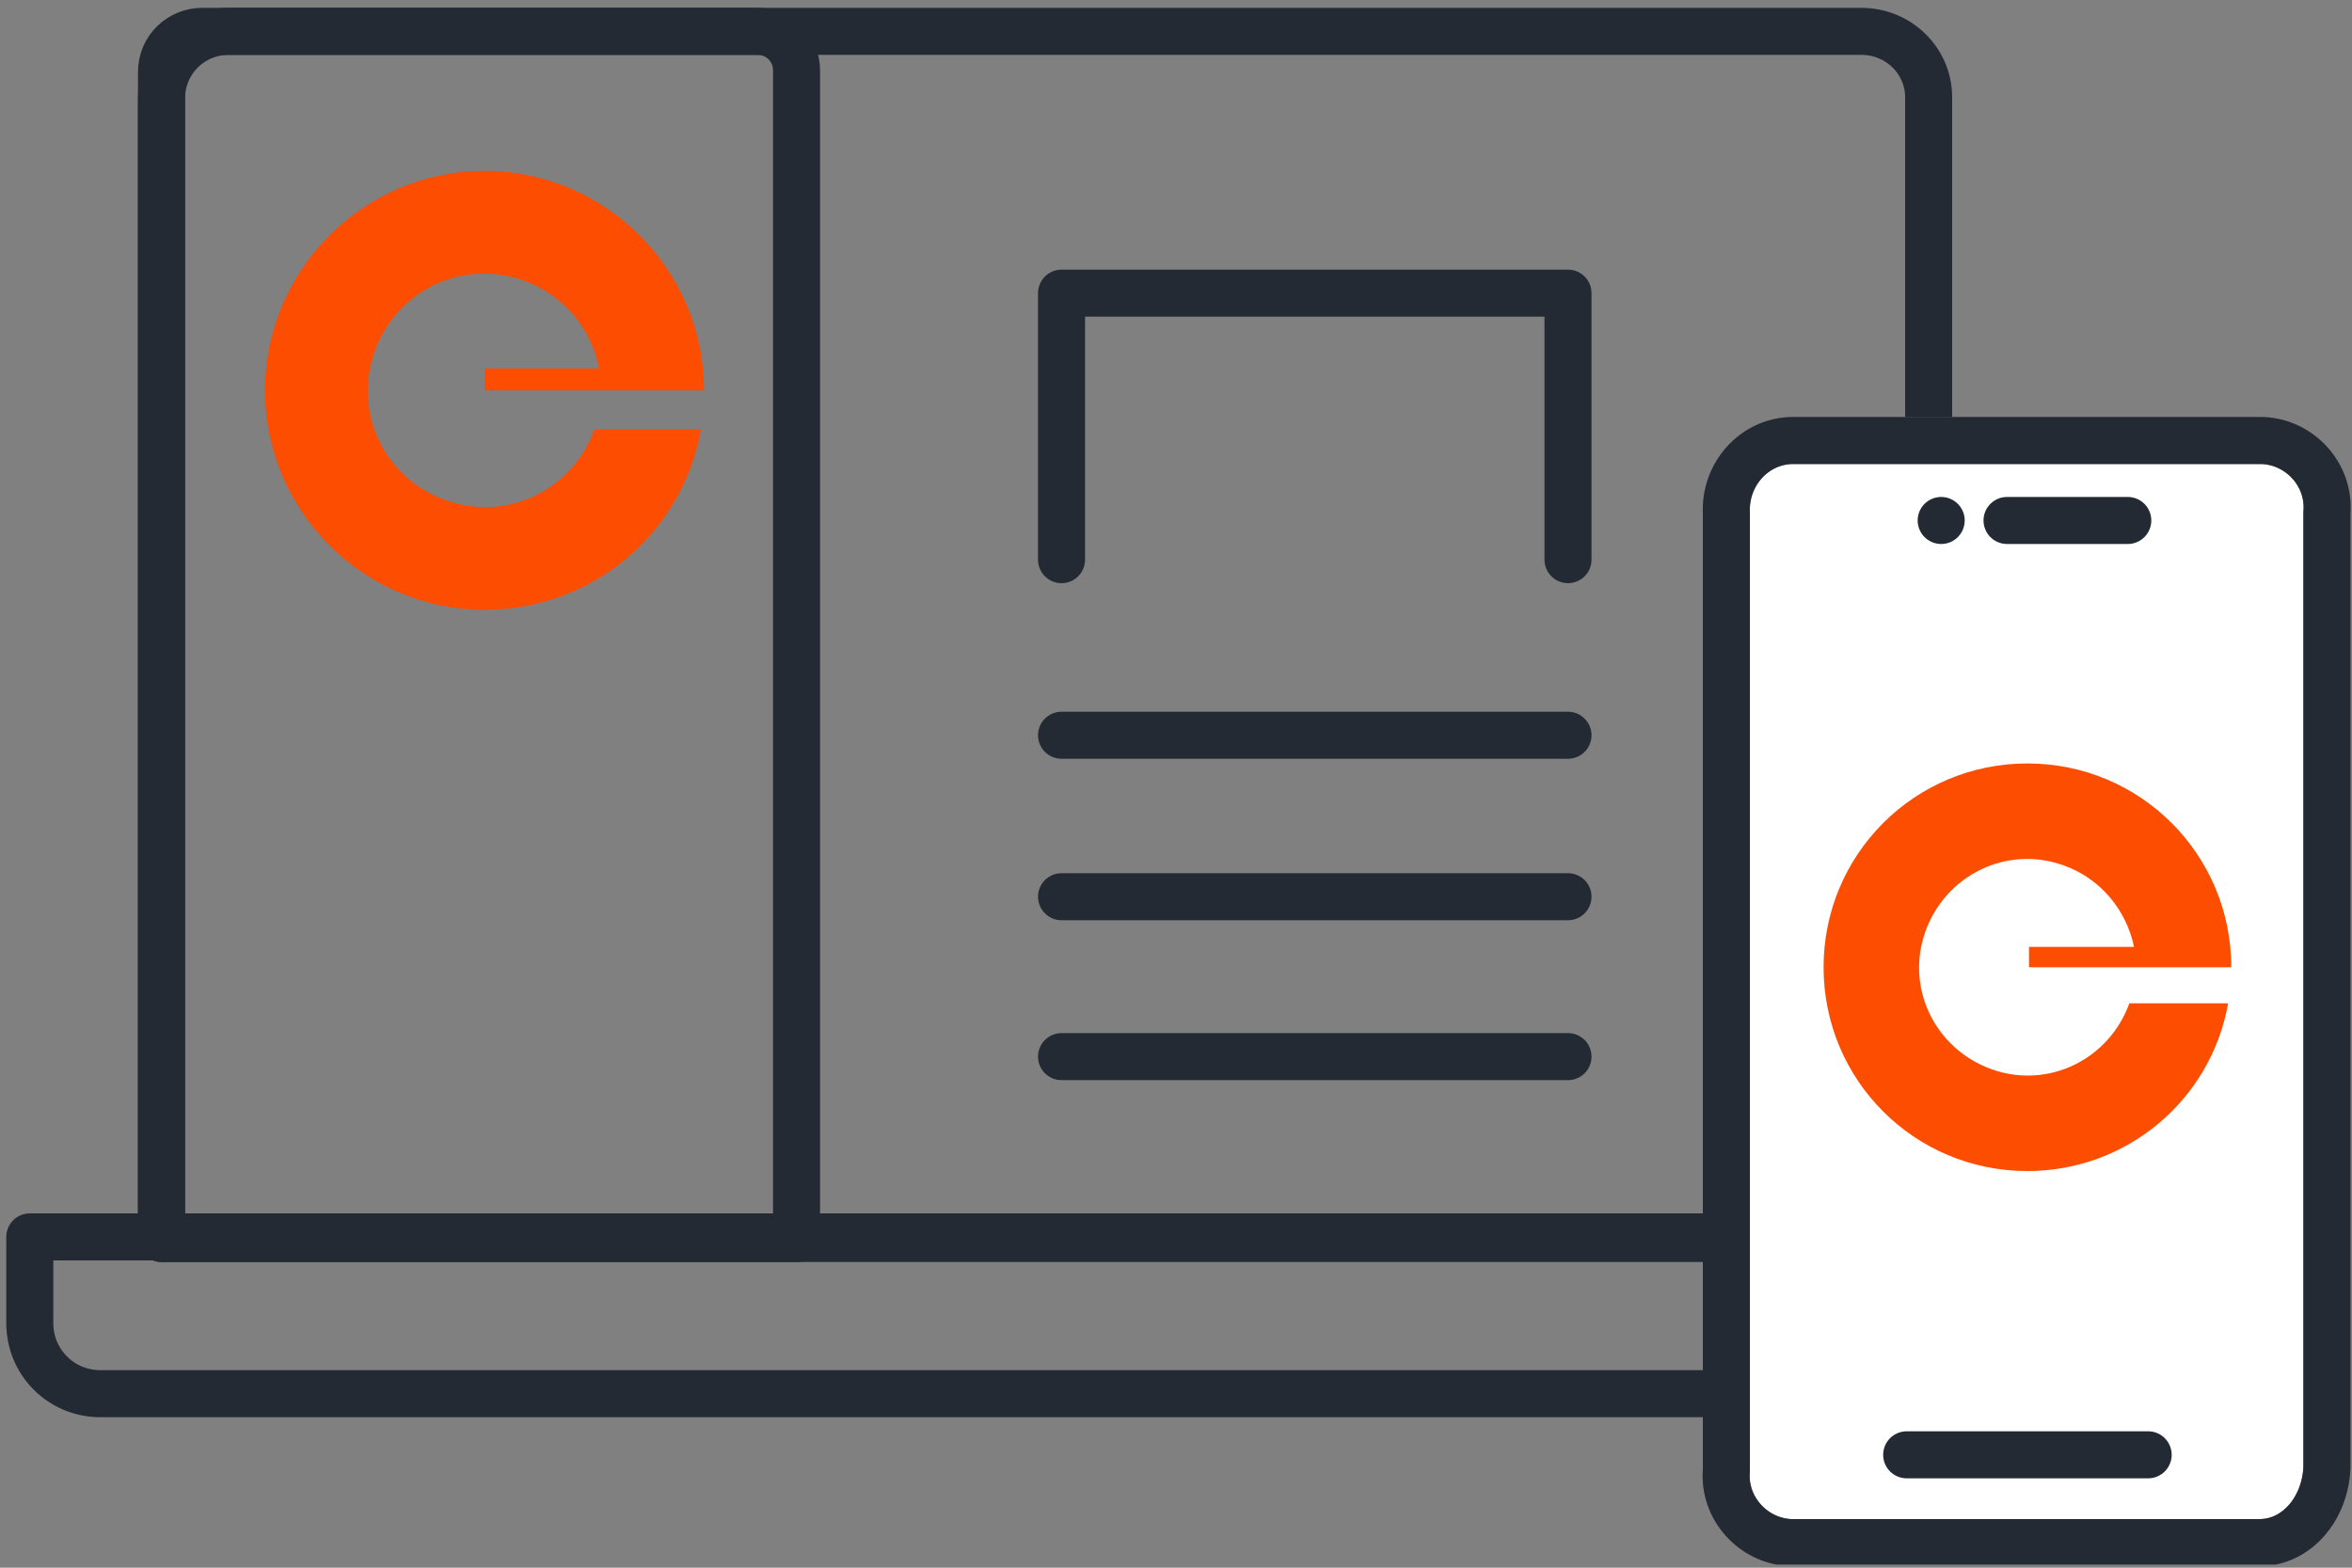 <?xml version="1.0" encoding="utf-8"?>
<!-- Generator: Adobe Illustrator 26.0.2, SVG Export Plug-In . SVG Version: 6.00 Build 0)  -->
<svg version="1.1" id="Layer_1" xmlns="http://www.w3.org/2000/svg" xmlns:xlink="http://www.w3.org/1999/xlink" x="0px" y="0px"
	 viewBox="0 0 150 100" style="enable-background:new 0 0 150 100;" xml:space="preserve">
<rect x="0" y="0" width="150" height="100" fill="#808080" stroke="none"/>
<style type="text/css">
	.st0{fill:none;stroke:#242A34;stroke-width:3;stroke-linecap:round;stroke-linejoin:round;}
	.st1{clip-path:url(#SVGID_00000044154286380323630300000016558715728567403933_);}
	.st2{fill:#FC4D00;}
	.st3{fill:#FFFFFF;stroke:#707070;stroke-width:3;}
</style>
<g id="Group_1054">
	<path id="Path_689" class="st0" d="M67.7,35.7v-17H100v17"/>
	<line id="Line_282" class="st0" x1="67.7" y1="46.9" x2="100" y2="46.9"/>
	<line id="Line_283" class="st0" x1="67.7" y1="57.2" x2="100" y2="57.2"/>
	<line id="Line_284" class="st0" x1="67.7" y1="67.4" x2="100" y2="67.4"/>
	<g id="Group_1055" transform="translate(0 0)">
		<g>
			<defs>
				<rect id="SVGID_1_" x="0.1" y="0.1" width="149.9" height="99.7"/>
			</defs>
			<clipPath id="SVGID_00000108268219733046523490000008057425429988626840_">
				<use xlink:href="#SVGID_1_"  style="overflow:visible;"/>
			</clipPath>
			<g id="Group_1054-2" style="clip-path:url(#SVGID_00000108268219733046523490000008057425429988626840_);">
				<path id="Path_690" class="st0" d="M126.9,88.9H6.4c-2.5,0-4.5-2-4.5-4.5v-5.5h129.5v5.5C131.4,86.9,129.4,88.9,126.9,88.9z"/>
				<path id="Path_691" class="st0" d="M118.7,2H14.6c-2.4,0-4.3,1.9-4.3,4.3c0,0,0,0,0,0v72.7H123V6.2C123,3.9,121.1,2,118.7,2z"/>
				<path id="Path_692" class="st2" d="M30.9,24.9h14c0-7.7-6.3-14-14-14s-14,6.3-14,14s6.3,14,14,14c6.8,0,12.6-4.8,13.8-11.5h-6.8
					c-1.4,3.9-5.6,5.9-9.5,4.5c-3.9-1.4-5.9-5.6-4.5-9.5c1.4-3.9,5.6-5.9,9.5-4.5c2.5,0.9,4.3,3,4.8,5.6h-7.3V24.9z"/>
				<path id="Path_693" class="st0" d="M48.3,2H12.9c-1.4,0-2.6,1.1-2.6,2.6c0,0,0,0,0,0v74.4h40.5V4.5C50.8,3.1,49.7,2,48.3,2
					C48.3,2,48.3,2,48.3,2z"/>
				<path id="Path_694" class="st3" d="M144.1,98.4h-29.9c-2.4-0.1-4.3-2.2-4.1-4.6V32.7c-0.1-2.4,1.7-4.5,4.1-4.6h30.1
					c2.4,0.1,4.3,2.2,4.1,4.6v60.9C148.3,96.2,146.5,98.4,144.1,98.4"/>
				<path id="Path_695" class="st0" d="M144.1,98.4h-29.9c-2.4-0.1-4.3-2.2-4.1-4.6V32.7c-0.1-2.4,1.7-4.5,4.1-4.6h30.1
					c2.4,0.1,4.3,2.2,4.1,4.6v60.9C148.3,96.2,146.5,98.4,144.1,98.4z"/>
				<line id="Line_285" class="st0" x1="137" y1="92.8" x2="121.6" y2="92.8"/>
				<line id="Line_286" class="st0" x1="128" y1="33.2" x2="135.7" y2="33.2"/>
				<line id="Line_287" class="st0" x1="123.8" y1="33.2" x2="123.8" y2="33.2"/>
				<path id="Path_696" class="st2" d="M129.3,61.7h13c0-7.2-5.8-13-13-13c-7.2,0-13,5.8-13,13s5.8,13,13,13
					c6.3,0,11.7-4.5,12.8-10.7h-6.3c-1.3,3.6-5.2,5.5-8.8,4.2c-3.6-1.3-5.5-5.2-4.2-8.8s5.2-5.5,8.8-4.2c2.3,0.8,4,2.8,4.5,5.2h-6.7
					V61.7z"/>
			</g>
		</g>
	</g>
</g>
</svg>
